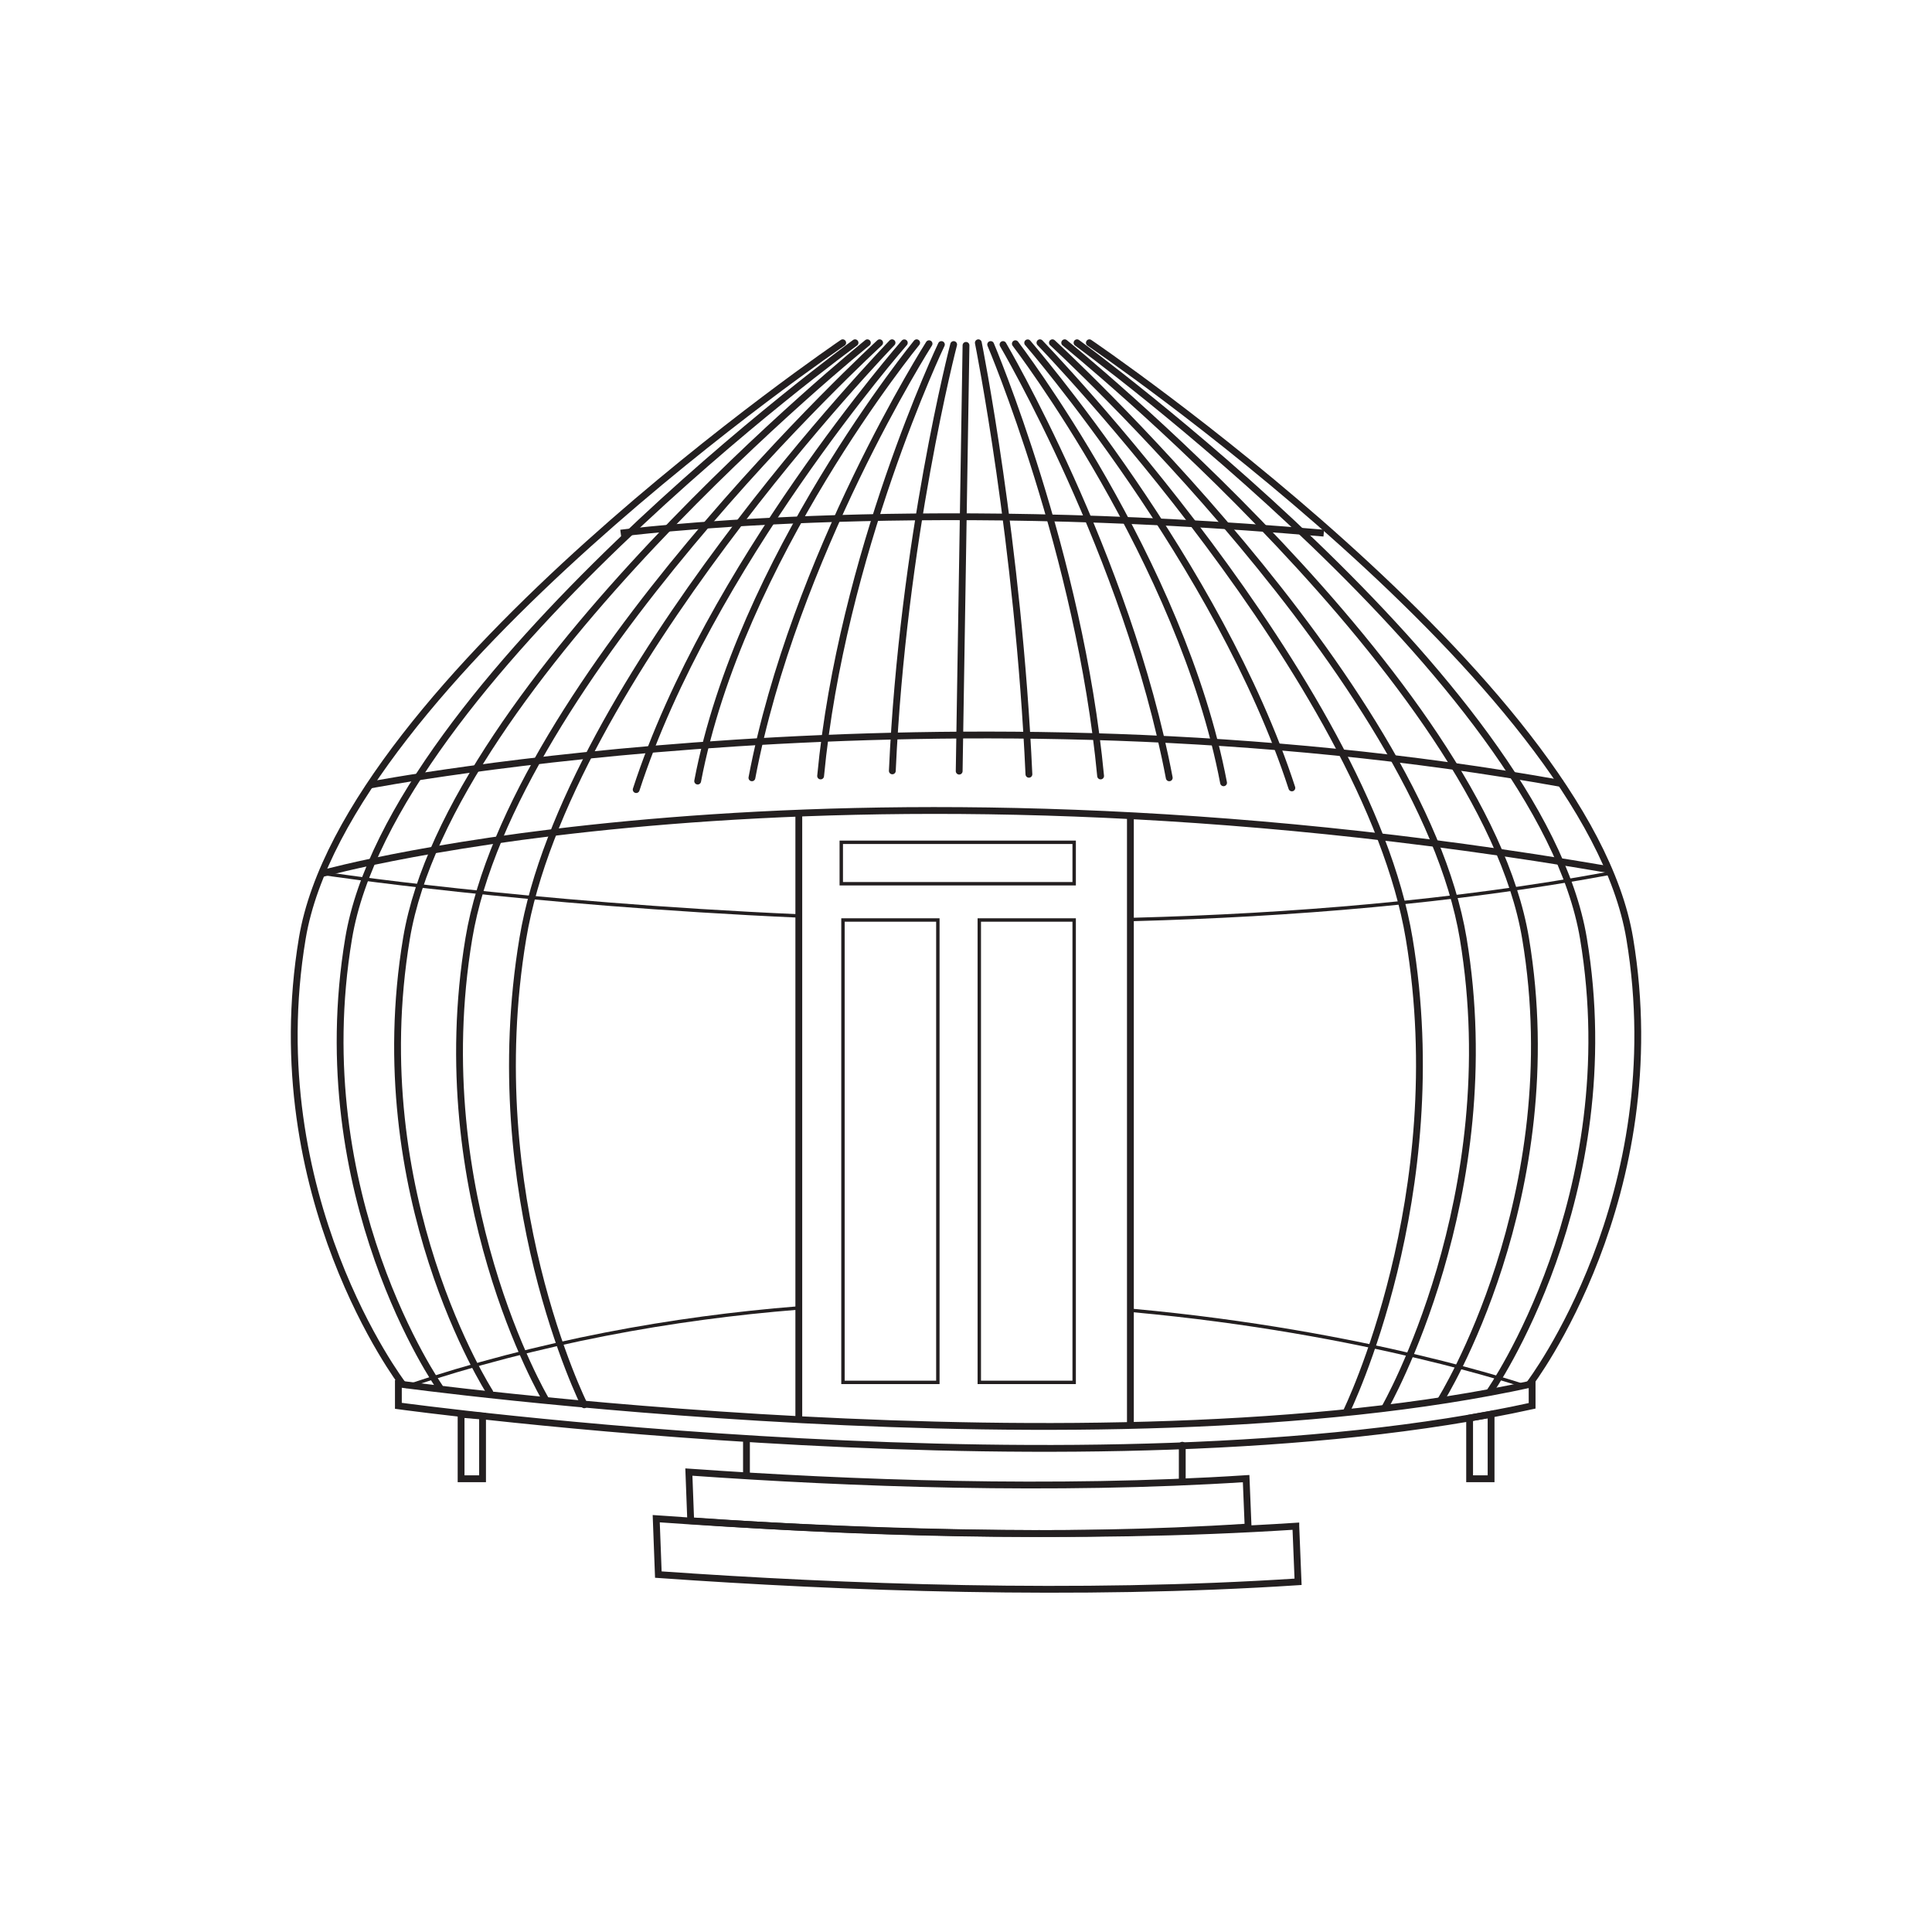 <?xml version="1.0" encoding="UTF-8"?>
<svg id="Layer_1" xmlns="http://www.w3.org/2000/svg" version="1.1" viewBox="0 0 283.46 283.46">
  <!-- Generator: Adobe Illustrator 29.0.0, SVG Export Plug-In . SVG Version: 2.1.0 Build 186)  -->
  <defs>
    <style>
      .st0, .st1, .st2 {
        fill: none;
        stroke: #231f20;
        stroke-miterlimit: 10;
      }

      .st1 {
        stroke-linecap: round;
      }

      .st2 {
        stroke-width: .5px;
      }
    </style>
  </defs>
  <path class="st0" d="M224.79,206.26c-63.91,14.05-166.34,0-166.34,0v-3.22s102.43,14.05,166.34,0v3.22Z"/>
  <path class="st0" d="M182.83,216.94c-28.26,1.83-58.17.71-81.76-.96l.27,7.14c23.62,1.67,53.55,2.77,81.78.92l-.29-7.1Z"/>
  <path class="st0" d="M190.12,223.92c-32.43,2.1-66.77.82-93.84-1.1l.31,8.2c27.11,1.91,61.46,3.18,93.86,1.06l-.33-8.15Z"/>
  <path class="st0" d="M54.11,115.21s85.07-16.44,175.16-.22"/>
  <path class="st0" d="M91.07,78.22s40.99-5.41,103.15,0"/>
  <path class="st0" d="M47.36,128.14s72.89-20.38,188.66-.56"/>
  <line class="st0" x1="117.2" y1="119.66" x2="117.2" y2="208.06"/>
  <line class="st0" x1="165.85" y1="119.66" x2="165.85" y2="209.08"/>
  <polygon class="st0" points="70.8 216.96 67.65 216.96 67.65 207.5 70.8 207.77 70.8 216.96"/>
  <polygon class="st0" points="218.77 216.96 215.62 216.96 215.62 208.06 218.77 207.5 218.77 216.96"/>
  <path class="st1" d="M59.03,203.03s-20.98-27.52-14.68-65.35S123.64,50.29,123.64,50.29"/>
  <path class="st1" d="M64.48,203.5s-19.64-27.99-13.33-65.82S125.45,50.29,125.45,50.29"/>
  <path class="st1" d="M71.85,204.24s-18.52-28.73-12.21-66.57S127.26,50.29,127.26,50.29"/>
  <path class="st1" d="M79.98,205.21s-17.49-29.69-11.19-67.53,60.27-87.39,60.27-87.39"/>
  <path class="st1" d="M85.72,206.11s-15.32-30.59-9.01-68.43,54.17-87.39,54.17-87.39"/>
  <path class="st1" d="M93.34,115.85c10.64-32.77,39.34-65.55,39.34-65.55"/>
  <path class="st1" d="M102.36,114.6c6.18-32.58,32.13-64.31,32.13-64.31"/>
  <path class="st1" d="M110.32,114.12c6.18-32.58,25.99-63.69,25.99-63.69"/>
  <path class="st1" d="M120.4,113.85c3.08-32.58,17.72-63.3,17.72-63.3"/>
  <path class="st1" d="M130.92,113.1c1.53-33.93,9-62.55,9-62.55"/>
  <path class="st1" d="M189.54,115.6c-10.64-32.77-38.76-65.3-38.76-65.3"/>
  <path class="st1" d="M179.52,114.85c-6.18-32.58-30.55-64.42-30.55-64.42"/>
  <path class="st1" d="M171.55,114.12c-6.18-32.58-24.39-63.57-24.39-63.57"/>
  <path class="st1" d="M161.48,113.85c-3.08-32.58-16.13-63.3-16.13-63.3"/>
  <path class="st1" d="M150.96,113.6c-1.53-33.93-7.42-63.31-7.42-63.31"/>
  <path class="st1" d="M159.83,50.29s72.97,49.55,79.28,87.39c6.31,37.84-14.68,65.35-14.68,65.35"/>
  <path class="st1" d="M218.58,204.19s20.05-28.68,13.74-66.51-74.3-87.39-74.3-87.39"/>
  <path class="st1" d="M211.38,205.43s18.76-29.91,12.45-67.75c-6.31-37.84-67.62-87.39-67.62-87.39"/>
  <path class="st1" d="M203.17,206.56s17.81-31.04,11.51-68.88c-6.31-37.84-60.27-87.39-60.27-87.39"/>
  <path class="st1" d="M197.54,207.12s15.52-31.6,9.21-69.44-54.17-87.39-54.17-87.39"/>
  <line class="st1" x1="141.73" y1="50.67" x2="140.73" y2="113.14"/>
  <rect class="st2" x="123.68" y="134.98" width="13.92" height="67.84"/>
  <rect class="st2" x="143.68" y="134.98" width="13.92" height="67.84"/>
  <rect class="st2" x="123.43" y="123.58" width="34.17" height="6.08"/>
  <path class="st2" d="M166.31,134.9c23.03-.61,47.05-2.56,69.71-6.75"/>
  <path class="st2" d="M47.36,128.14s29.52,4.46,69.93,6.25"/>
  <path class="st2" d="M117.07,191.91c-18.36,1.47-37.89,4.95-57.53,11.54"/>
  <path class="st2" d="M223.95,203.44s-23.27-8.01-57.68-11.16"/>
  <line class="st1" x1="109.52" y1="211.22" x2="109.52" y2="216.12"/>
  <line class="st1" x1="173.46" y1="212.04" x2="173.46" y2="216.93"/>
</svg>